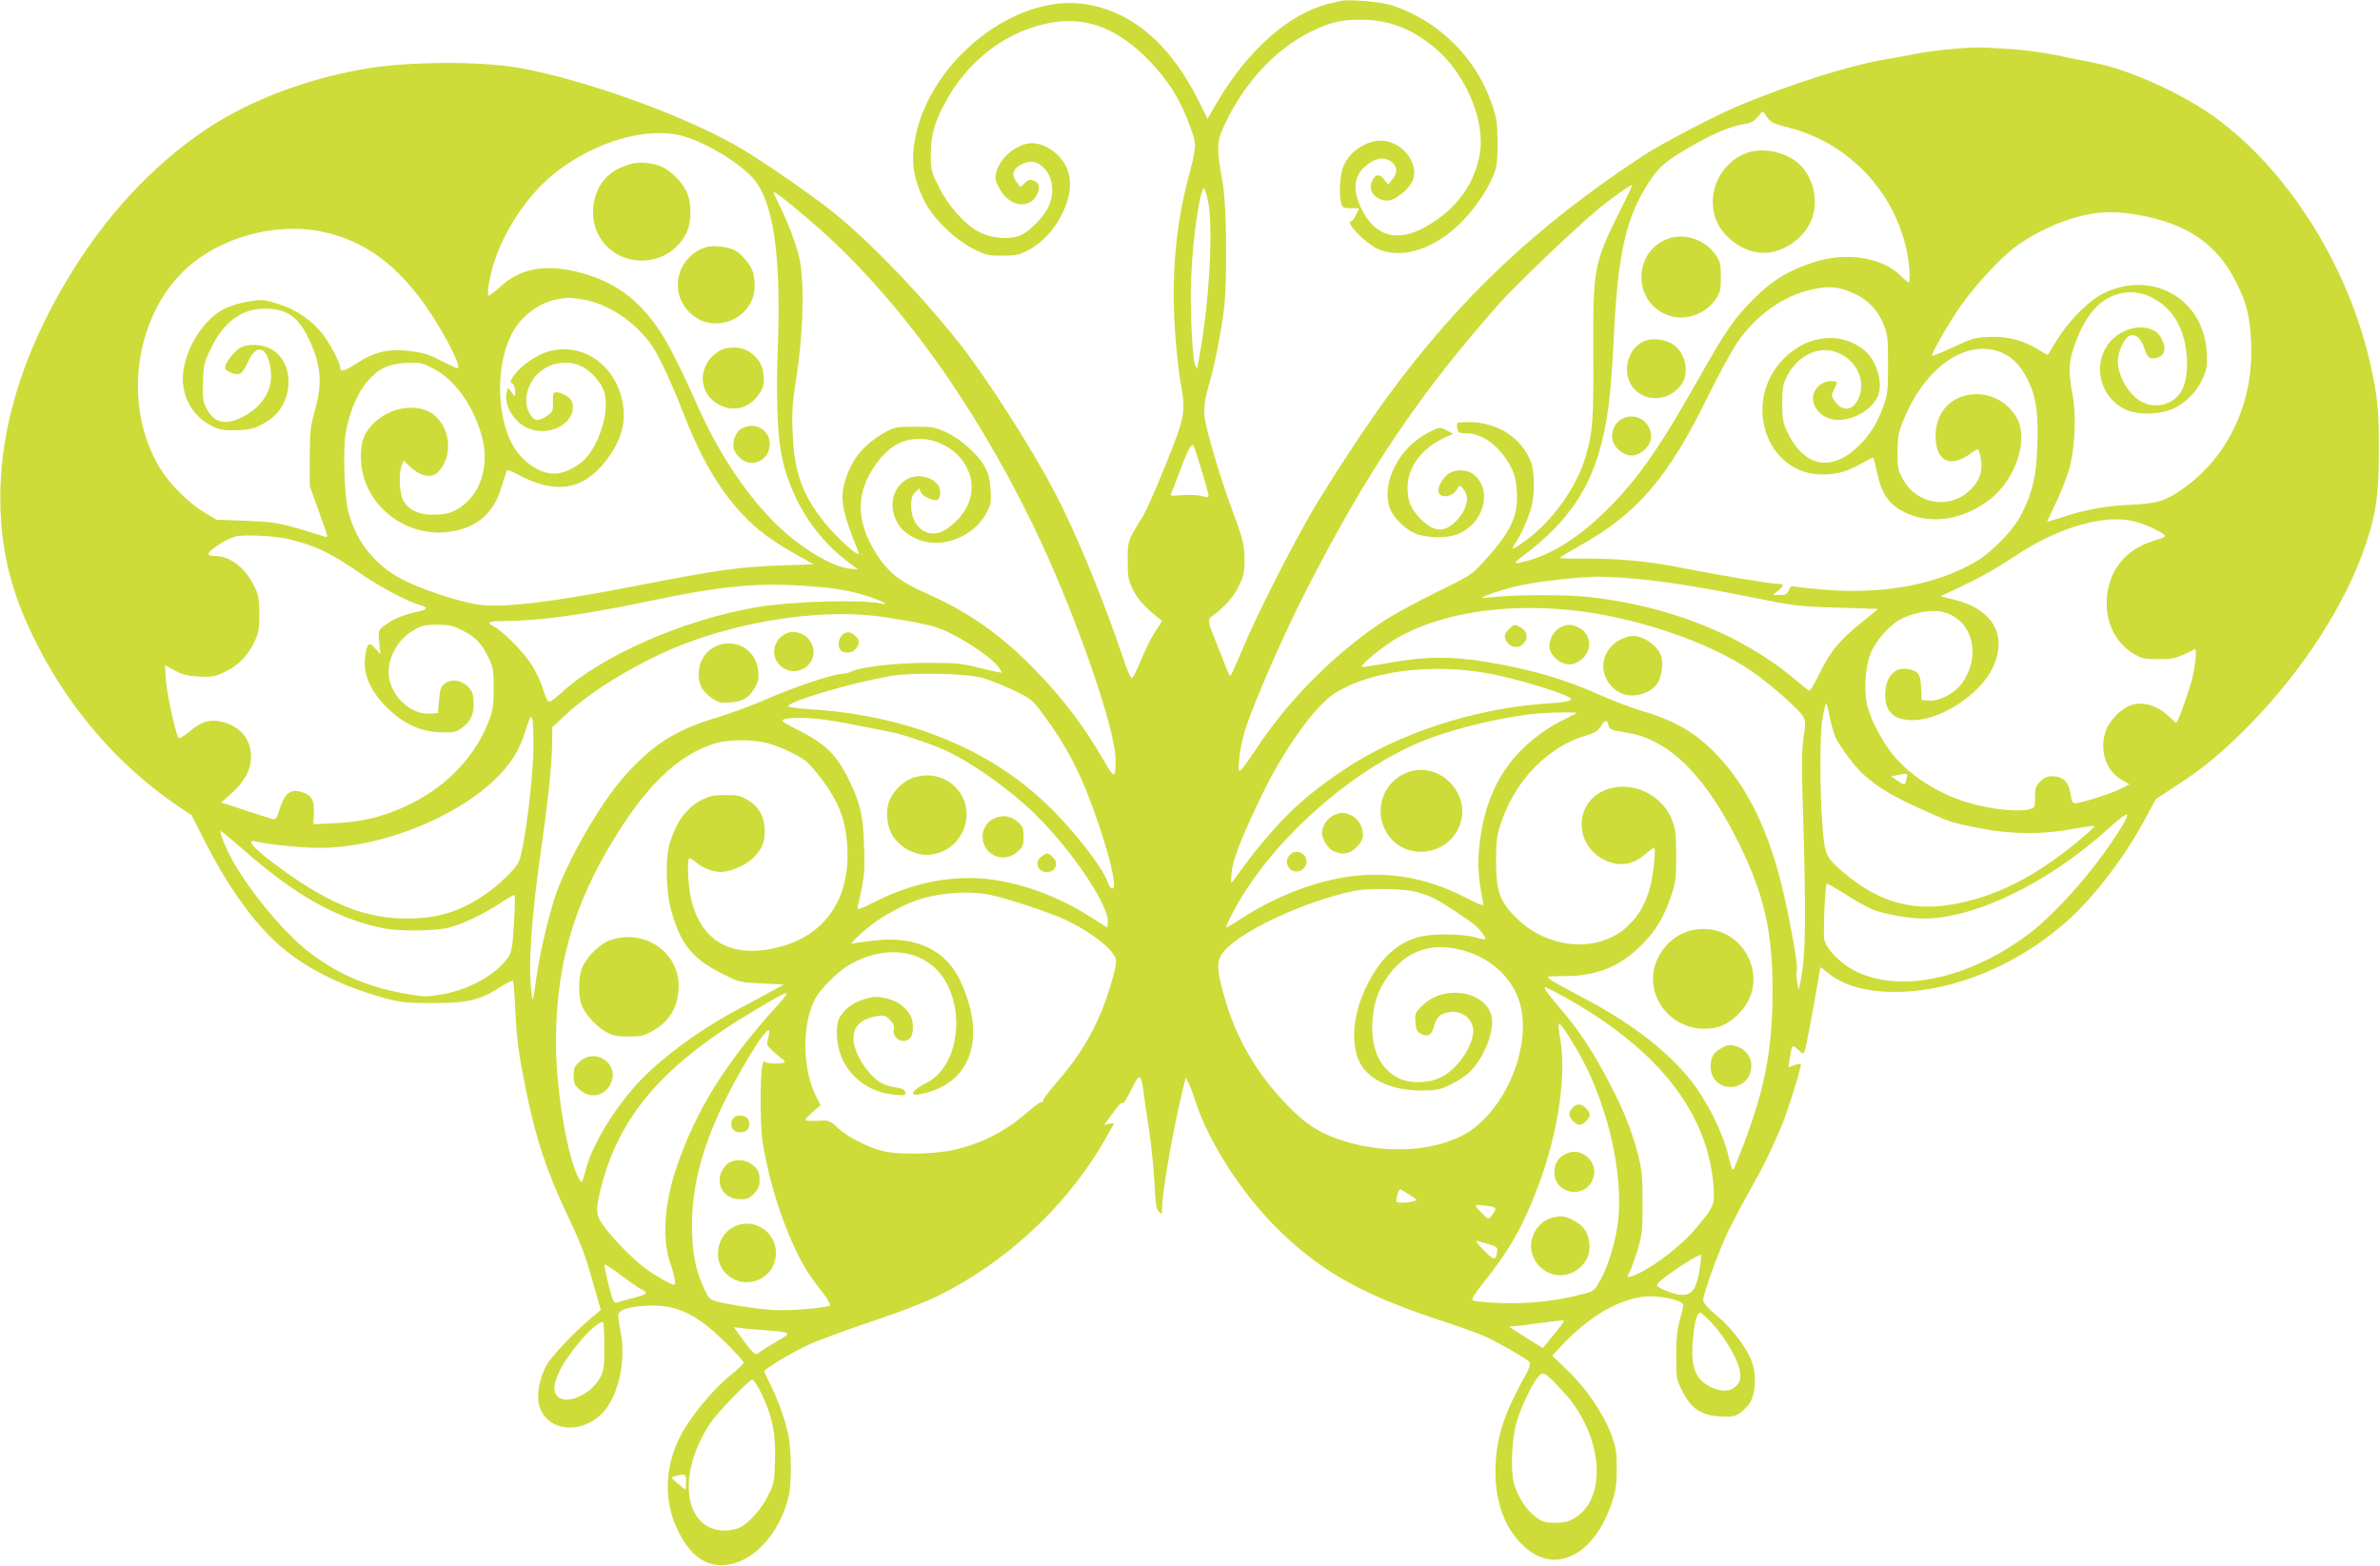 <?xml version="1.0" standalone="no"?>
<!DOCTYPE svg PUBLIC "-//W3C//DTD SVG 20010904//EN"
 "http://www.w3.org/TR/2001/REC-SVG-20010904/DTD/svg10.dtd">
<svg version="1.0" xmlns="http://www.w3.org/2000/svg"
 width="1280pt" height="842pt" viewBox="0 0 1280 842"
 preserveAspectRatio="xMidYMid meet">
<g transform="translate(0,842) scale(0.1,-0.1)"
fill="#cddc39" stroke="none">
<path d="M7205 8414 c-11 -2 -40 -10 -65 -16 -208 -52 -433 -252 -594 -528
l-52 -89 -43 87 c-156 317 -366 495 -624 531 -369 51 -816 -300 -902 -708 -28
-133 -16 -224 46 -351 45 -91 160 -205 259 -256 70 -36 81 -39 160 -39 74 0
92 4 139 29 76 39 144 113 185 199 39 84 49 142 34 211 -18 86 -113 165 -197
166 -78 0 -170 -74 -192 -153 -9 -33 -7 -45 13 -85 52 -106 170 -123 208 -32
15 36 8 58 -22 69 -18 7 -28 4 -46 -13 l-24 -21 -19 24 c-29 36 -24 68 14 91
51 31 94 26 133 -15 50 -53 57 -141 18 -217 -24 -47 -94 -118 -138 -140 -58
-30 -163 -22 -235 17 -77 42 -162 139 -212 241 -41 81 -43 90 -43 172 0 99 17
164 69 265 126 245 349 412 598 448 182 27 346 -40 508 -208 105 -108 171
-215 224 -365 31 -88 31 -94 -13 -260 -67 -252 -92 -522 -74 -809 7 -105 20
-235 30 -288 30 -170 27 -186 -77 -446 -51 -126 -106 -252 -123 -280 -84 -135
-83 -132 -83 -240 0 -89 3 -106 28 -156 24 -50 63 -93 135 -151 l22 -18 -39
-60 c-22 -33 -56 -103 -77 -156 -21 -52 -42 -93 -48 -91 -6 2 -26 48 -44 103
-110 326 -256 681 -371 899 -125 240 -375 628 -516 805 -217 272 -503 567
-696 716 -109 85 -334 241 -454 314 -286 175 -850 381 -1220 446 -197 34 -561
34 -790 -1 -327 -51 -649 -171 -890 -333 -285 -192 -540 -466 -738 -797 -259
-429 -380 -850 -364 -1255 10 -236 61 -436 171 -665 179 -375 455 -699 784
-921 l73 -49 73 -145 c114 -223 241 -405 368 -526 143 -138 352 -246 608 -315
72 -20 110 -23 245 -24 187 0 258 16 364 85 35 23 66 38 69 35 4 -3 10 -72 13
-153 8 -163 18 -238 55 -421 53 -264 111 -443 214 -661 88 -187 103 -225 151
-394 l40 -141 -53 -45 c-97 -82 -213 -205 -240 -255 -38 -72 -54 -158 -38
-214 42 -155 265 -159 367 -7 70 103 98 270 70 408 -9 43 -14 84 -11 91 9 24
55 38 144 44 161 11 273 -40 427 -193 57 -56 103 -107 103 -113 0 -5 -32 -36
-72 -68 -92 -74 -216 -223 -267 -323 -89 -171 -93 -358 -11 -520 64 -128 148
-187 250 -177 150 13 292 166 341 367 18 76 16 259 -4 345 -19 84 -56 184 -97
265 -17 33 -30 62 -30 65 0 11 145 99 233 140 51 24 202 80 337 125 153 51
290 104 366 141 356 176 671 465 874 801 38 65 70 120 70 124 0 3 -12 3 -26 0
l-26 -7 31 43 c56 76 60 80 69 74 4 -3 26 31 47 75 45 91 52 89 66 -20 4 -36
18 -129 30 -206 11 -77 24 -202 28 -278 5 -110 10 -140 24 -154 16 -16 17 -15
17 21 0 82 58 416 109 626 l18 75 15 -30 c8 -16 26 -61 38 -100 70 -215 242
-484 430 -673 225 -226 445 -354 835 -486 121 -40 240 -82 265 -92 75 -30 261
-136 268 -152 3 -9 -5 -34 -17 -56 -117 -209 -159 -331 -167 -486 -10 -181 39
-335 140 -435 84 -84 178 -105 271 -61 90 42 165 141 212 280 23 68 28 98 28
186 0 91 -4 115 -29 184 -41 111 -132 246 -233 343 l-85 82 63 67 c165 172
348 264 498 251 80 -7 147 -29 144 -48 0 -8 -9 -43 -19 -79 -14 -48 -19 -99
-19 -191 0 -124 0 -127 35 -195 47 -92 101 -127 204 -132 61 -3 76 -1 105 20
19 13 43 38 54 56 27 46 33 136 14 203 -23 77 -104 188 -192 262 -50 41 -74
69 -75 84 0 37 90 283 142 387 28 55 79 151 114 213 65 113 110 206 166 338
33 79 110 326 103 333 -2 2 -18 -1 -35 -7 l-32 -11 7 43 c13 82 13 82 46 51
32 -30 31 -31 48 51 11 49 71 383 71 392 0 3 14 -7 31 -22 90 -75 205 -109
369 -110 322 0 684 153 952 404 141 132 298 342 402 540 l50 93 110 72 c148
96 239 172 375 308 296 296 536 665 645 992 56 167 69 263 70 496 1 225 -7
301 -49 485 -122 528 -448 1040 -842 1321 -170 122 -453 249 -630 284 -54 11
-152 30 -218 44 -66 13 -167 27 -225 31 -58 3 -125 8 -150 9 -72 5 -265 -12
-374 -33 -56 -11 -132 -25 -171 -31 -190 -33 -493 -128 -780 -247 -118 -48
-422 -207 -516 -269 -576 -379 -989 -768 -1378 -1299 -111 -151 -308 -451
-407 -620 -112 -193 -294 -551 -369 -730 -32 -77 -62 -144 -66 -148 -4 -5 -15
13 -24 40 -10 26 -34 86 -52 133 -49 120 -50 128 -22 148 60 42 112 100 141
159 27 56 32 75 31 141 0 84 -9 117 -77 299 -49 133 -119 366 -135 453 -10 59
-5 102 29 220 23 80 55 244 72 370 19 147 16 561 -6 685 -34 189 -33 221 7
308 104 226 274 411 462 504 107 53 162 67 270 67 150 1 270 -44 399 -149 165
-135 275 -390 245 -570 -22 -133 -94 -252 -206 -338 -198 -152 -348 -136 -434
47 -48 101 -36 177 35 231 48 37 94 42 129 15 33 -26 35 -58 5 -95 l-22 -28
-22 28 c-25 32 -48 29 -65 -9 -16 -35 -3 -73 31 -91 42 -22 72 -19 116 14 77
55 97 113 66 183 -23 52 -70 92 -128 107 -87 23 -205 -43 -240 -136 -18 -47
-24 -148 -11 -195 7 -25 12 -28 52 -28 l45 0 -17 -35 c-9 -19 -20 -35 -25 -35
-40 0 77 -121 144 -150 124 -53 290 -4 430 128 79 74 155 182 190 270 19 49
22 75 22 177 -1 106 -4 130 -31 207 -86 249 -283 444 -533 528 -63 21 -237 36
-285 24z m2300 -625 c17 -27 32 -34 113 -55 320 -80 569 -340 637 -664 15 -69
20 -170 10 -170 -3 0 -21 16 -41 35 -103 104 -302 133 -481 71 -133 -46 -211
-94 -309 -191 -107 -106 -151 -170 -309 -450 -207 -367 -333 -545 -507 -710
-138 -132 -272 -215 -403 -251 -79 -22 -81 -17 -18 31 207 155 330 320 396
530 51 164 70 304 87 655 22 443 66 634 190 823 53 83 94 116 253 206 107 60
197 96 269 106 25 4 45 15 60 35 13 16 25 29 28 29 3 1 14 -13 25 -30z m-5815
-106 c138 -45 314 -158 375 -240 99 -134 136 -421 118 -898 -9 -231 -3 -446
17 -555 40 -229 173 -450 353 -586 l62 -47 -48 5 c-90 10 -254 107 -376 223
-165 156 -318 383 -433 638 -146 328 -210 439 -311 544 -100 104 -219 166
-379 199 -153 31 -278 3 -374 -85 -31 -28 -60 -51 -65 -51 -10 0 -4 56 13 125
44 184 178 398 325 520 223 185 526 273 723 208z m5024 -394 c-142 -285 -147
-310 -145 -766 2 -364 -3 -426 -41 -558 -47 -163 -177 -346 -322 -452 -68 -50
-86 -55 -56 -14 29 42 70 133 86 194 18 68 18 184 0 235 -47 134 -181 222
-336 222 -31 0 -59 -2 -62 -5 -3 -3 -3 -17 0 -30 4 -22 10 -25 46 -25 90 0
186 -72 242 -182 21 -41 28 -72 32 -133 7 -131 -30 -210 -172 -369 -70 -77
-72 -79 -266 -174 -107 -52 -240 -125 -295 -163 -262 -177 -507 -427 -678
-690 -31 -47 -64 -92 -72 -99 -15 -13 -16 -7 -10 61 3 41 18 110 32 154 44
140 202 503 323 740 326 640 613 1067 1043 1552 91 102 373 372 522 500 65 55
188 143 193 138 2 -1 -27 -63 -64 -136z m-2218 54 c31 -133 8 -556 -46 -842
-5 -30 -10 -56 -10 -60 0 -3 -5 2 -11 12 -16 27 -29 293 -23 467 8 217 50 507
72 486 2 -3 11 -31 18 -63z m-2134 -114 c448 -384 867 -959 1198 -1642 216
-446 440 -1085 440 -1255 0 -101 -7 -101 -62 -5 -106 184 -216 330 -368 487
-184 190 -362 316 -591 416 -140 62 -204 113 -267 213 -110 176 -111 327 -2
479 68 96 141 138 237 138 93 -1 190 -54 239 -131 76 -121 42 -255 -90 -351
-94 -68 -196 -3 -196 126 0 34 6 52 22 68 l22 22 9 -22 c9 -20 53 -42 83 -42
19 0 27 40 15 71 -5 14 -25 33 -44 42 -129 62 -250 -71 -192 -211 22 -51 52
-81 110 -108 126 -60 300 0 375 128 28 49 31 59 28 128 -3 55 -10 88 -28 123
-34 67 -126 151 -207 190 -63 30 -76 32 -173 32 -97 0 -109 -2 -158 -29 -110
-62 -175 -136 -212 -247 -36 -106 -25 -171 67 -398 19 -45 -111 69 -187 164
-115 145 -159 268 -167 475 -5 116 -2 161 23 320 36 237 41 520 10 635 -21 82
-64 191 -106 275 -17 33 -30 62 -30 66 0 10 79 -51 202 -157z m7133 36 c270
-47 431 -158 535 -370 54 -109 71 -179 77 -320 14 -318 -121 -608 -362 -780
-96 -69 -147 -85 -293 -90 -130 -6 -248 -28 -374 -71 -38 -12 -68 -21 -68 -20
0 2 22 51 50 108 27 58 59 140 71 184 29 112 36 286 15 395 -23 124 -21 176
14 270 63 174 152 263 275 276 114 12 235 -66 288 -185 49 -110 53 -270 9
-345 -41 -71 -131 -97 -208 -61 -71 34 -134 139 -134 221 0 53 38 132 67 139
30 8 58 -16 74 -65 17 -53 28 -64 63 -57 48 10 60 50 31 106 -49 94 -217 72
-292 -38 -79 -117 -33 -281 95 -343 59 -29 163 -31 239 -5 73 25 143 90 178
167 24 55 27 70 23 143 -15 289 -292 447 -556 318 -75 -36 -186 -147 -247
-247 -27 -44 -50 -81 -51 -83 -1 -2 -24 10 -50 27 -86 52 -167 73 -264 69 -78
-3 -95 -8 -195 -55 -60 -28 -112 -49 -114 -47 -8 7 95 186 157 273 79 111 202
244 284 308 114 87 278 160 415 183 77 13 154 11 248 -5z m-9773 -89 c234 -45
420 -181 587 -430 98 -148 176 -306 151 -306 -6 0 -45 18 -88 40 -62 33 -94
43 -167 52 -115 14 -189 -3 -288 -67 -67 -43 -87 -48 -87 -22 0 24 -52 123
-91 175 -58 77 -145 137 -242 167 -75 24 -86 25 -156 14 -42 -6 -100 -23 -129
-37 -134 -65 -245 -266 -227 -412 12 -97 65 -174 149 -218 44 -23 63 -27 131
-26 86 1 124 13 190 61 129 94 129 310 0 377 -53 28 -134 28 -172 0 -32 -24
-73 -80 -73 -101 0 -20 60 -44 83 -32 10 6 28 34 41 63 48 108 111 79 123 -56
10 -102 -54 -196 -168 -248 -84 -38 -143 -19 -179 55 -20 40 -22 58 -18 144 3
92 6 105 46 184 68 138 164 207 286 207 119 0 181 -44 239 -167 64 -137 72
-235 30 -383 -24 -84 -27 -112 -27 -250 l0 -155 47 -130 c26 -71 47 -133 47
-138 0 -5 -8 -6 -17 -2 -10 4 -72 22 -138 42 -107 31 -137 36 -280 42 l-161 6
-59 35 c-86 51 -189 152 -241 237 -206 329 -145 815 134 1075 181 169 475 252
724 204z m8255 -337 c74 -35 124 -90 155 -168 20 -49 22 -74 22 -211 0 -142
-2 -161 -26 -228 -33 -91 -75 -157 -139 -217 -145 -136 -290 -104 -378 85 -22
47 -26 69 -26 150 0 80 4 103 24 143 52 106 156 163 251 138 118 -32 182 -155
134 -257 -30 -64 -85 -69 -125 -13 -21 30 -21 32 -5 65 21 45 22 44 -20 44
-49 0 -94 -45 -94 -93 0 -45 38 -91 87 -108 87 -28 214 27 259 113 35 67 1
195 -67 252 -124 105 -306 87 -434 -41 -230 -230 -98 -626 208 -625 79 0 132
16 215 63 30 17 56 29 57 27 2 -2 10 -35 19 -75 25 -123 69 -183 164 -225 136
-61 311 -30 448 79 138 111 206 324 139 438 -45 78 -127 125 -215 125 -129 0
-220 -92 -220 -222 0 -139 75 -178 187 -98 37 27 42 28 47 13 26 -93 12 -151
-50 -210 -108 -104 -283 -77 -358 57 -29 51 -31 62 -31 150 1 84 5 104 33 173
106 258 298 410 476 376 89 -17 152 -73 201 -181 37 -82 48 -172 42 -337 -6
-166 -25 -247 -84 -364 -43 -87 -158 -206 -249 -259 -213 -124 -499 -176 -819
-149 -77 7 -148 14 -157 17 -13 4 -21 -2 -28 -20 -8 -22 -16 -26 -47 -26 l-38
1 28 22 c34 29 34 37 -1 37 -41 0 -311 45 -517 86 -181 37 -355 52 -568 50
-48 -1 -87 1 -87 4 0 3 54 36 120 73 296 167 462 361 670 784 56 115 127 245
156 290 93 141 231 247 374 287 114 32 177 28 267 -15z m-6847 -29 c105 -16
221 -79 306 -166 59 -59 81 -92 127 -186 31 -62 79 -173 107 -247 93 -243 193
-417 317 -551 79 -85 155 -143 286 -217 l102 -58 -175 -6 c-226 -8 -338 -24
-775 -109 -460 -90 -724 -121 -857 -101 -104 16 -301 81 -401 133 -149 77
-248 199 -293 363 -22 80 -31 336 -14 430 19 110 65 217 117 275 62 70 110 92
206 98 71 4 82 2 142 -27 117 -58 220 -199 266 -366 44 -161 -6 -316 -125
-390 -40 -24 -62 -30 -120 -33 -87 -4 -149 23 -178 78 -20 39 -25 141 -8 186
l11 27 32 -31 c57 -55 119 -67 155 -29 75 80 68 222 -15 298 -83 77 -249 55
-342 -46 -49 -53 -65 -107 -59 -200 15 -232 240 -409 476 -375 144 20 235 97
277 234 14 45 27 86 30 93 2 8 22 2 58 -18 201 -109 349 -87 472 68 83 106
112 200 95 309 -34 208 -214 336 -400 284 -58 -16 -142 -72 -178 -119 -29 -38
-31 -46 -18 -53 9 -5 16 -22 16 -40 l0 -30 -19 23 -19 24 -7 -26 c-16 -65 37
-157 110 -190 126 -58 281 37 239 146 -8 19 -55 45 -82 45 -17 0 -20 -7 -18
-52 1 -48 -1 -53 -33 -75 -46 -31 -68 -29 -91 10 -23 36 -26 88 -8 138 39 114
173 171 283 120 53 -24 111 -90 126 -143 25 -95 -19 -255 -95 -346 -38 -44
-103 -81 -157 -88 -87 -12 -195 60 -248 164 -82 160 -82 424 0 584 48 94 143
168 240 187 61 12 66 12 139 1z m3332 -917 c21 -70 38 -133 38 -139 0 -9 -9
-10 -37 -2 -21 6 -68 8 -106 5 -61 -5 -66 -4 -58 11 5 9 25 62 46 117 38 104
62 151 73 141 3 -4 23 -64 44 -133z m4998 -273 c54 -10 139 -46 174 -72 18
-14 14 -17 -52 -37 -159 -48 -252 -172 -252 -337 0 -116 55 -217 148 -272 41
-24 57 -27 132 -27 83 0 96 4 193 53 13 7 7 -72 -13 -156 -15 -64 -70 -219
-85 -240 -1 -1 -20 16 -43 37 -57 54 -130 78 -192 61 -61 -16 -131 -89 -149
-153 -29 -103 9 -206 93 -253 l39 -22 -51 -26 c-52 -26 -210 -76 -242 -76 -13
0 -19 11 -24 48 -8 64 -41 97 -97 97 -29 0 -46 -7 -66 -28 -24 -23 -28 -36
-28 -84 0 -56 0 -57 -35 -66 -51 -14 -181 -2 -292 27 -174 44 -340 146 -441
271 -60 75 -122 196 -137 272 -16 77 -8 195 19 265 25 66 95 148 155 183 65
38 168 58 229 45 164 -35 219 -235 106 -388 -38 -52 -121 -95 -175 -90 l-39 3
-3 65 c-4 74 -11 86 -59 99 -79 22 -134 -35 -134 -137 0 -92 48 -136 151 -135
150 2 356 136 425 278 86 175 5 319 -209 371 l-70 17 44 21 c154 71 239 117
350 191 229 153 466 226 630 195z m-9904 -100 c150 -38 215 -70 387 -187 102
-71 260 -154 320 -168 15 -4 27 -11 27 -16 0 -5 -12 -11 -27 -15 -85 -18 -136
-37 -179 -67 -47 -32 -49 -34 -46 -77 1 -25 4 -56 7 -70 5 -23 3 -22 -25 10
-35 41 -45 34 -56 -39 -14 -95 28 -192 126 -285 84 -80 171 -120 275 -124 71
-3 84 -1 115 20 51 34 72 81 67 147 -3 46 -9 59 -36 83 -37 33 -87 37 -121 10
-19 -15 -24 -32 -29 -88 l-6 -69 -39 -3 c-112 -9 -226 105 -226 224 0 86 56
180 132 223 46 27 63 31 129 31 65 0 85 -4 137 -31 70 -35 104 -71 141 -149
23 -49 26 -67 26 -165 -1 -98 -4 -118 -31 -185 -78 -195 -242 -358 -455 -452
-122 -54 -225 -78 -364 -85 l-120 -6 3 57 c5 71 -13 101 -68 117 -58 17 -88
-7 -115 -89 -17 -54 -22 -61 -40 -57 -11 3 -77 24 -147 47 l-128 42 55 49 c70
62 105 128 105 197 0 96 -60 167 -161 189 -62 14 -106 0 -171 -54 -35 -29 -55
-40 -59 -32 -17 31 -62 240 -67 310 l-5 79 54 -29 c43 -22 70 -29 132 -32 71
-3 84 0 142 28 71 35 121 88 157 167 19 40 23 66 23 144 -1 87 -4 100 -32 156
-49 95 -129 154 -208 154 -19 0 -35 4 -35 8 0 20 80 74 140 95 40 14 220 6
296 -13z m7254 -214 c178 -18 338 -44 630 -102 211 -43 238 -46 443 -52 l218
-7 -96 -78 c-117 -96 -165 -155 -222 -275 -30 -61 -48 -90 -56 -85 -7 4 -41
31 -76 61 -280 237 -679 396 -1113 442 -117 12 -384 12 -488 0 -41 -4 -76 -7
-78 -5 -7 7 145 56 220 70 100 20 306 42 403 44 39 0 135 -6 215 -13z m-4440
-40 c132 -10 202 -23 295 -52 79 -26 126 -51 75 -40 -113 23 -478 12 -667 -19
-394 -67 -834 -259 -1054 -461 -43 -39 -64 -53 -72 -45 -5 5 -20 42 -32 80
-13 40 -42 97 -68 134 -48 68 -155 172 -194 190 -41 19 -25 27 55 27 183 0
422 32 747 100 439 92 620 109 915 86z m4065 -126 c346 -33 757 -171 987 -331
106 -74 257 -207 275 -243 14 -26 14 -41 3 -111 -9 -58 -11 -144 -6 -296 21
-697 18 -886 -13 -1029 l-8 -35 -8 47 c-4 26 -5 55 -1 63 6 17 -29 221 -68
395 -76 338 -192 580 -361 759 -115 121 -225 185 -415 241 -53 16 -145 51
-205 78 -197 89 -380 142 -620 182 -184 31 -339 30 -523 -5 -79 -14 -146 -24
-148 -22 -10 10 118 115 189 155 230 132 559 186 922 152z m-3753 -30 c98 -10
284 -42 348 -62 92 -27 272 -139 329 -203 18 -20 30 -39 28 -42 -3 -2 -54 8
-114 24 -99 25 -123 28 -283 28 -172 0 -365 -22 -414 -48 -11 -5 -36 -11 -55
-12 -55 -5 -251 -71 -398 -135 -73 -32 -194 -77 -270 -100 -221 -66 -342 -144
-495 -315 -131 -147 -310 -460 -373 -649 -40 -123 -83 -309 -102 -446 -17
-119 -18 -123 -24 -75 -20 144 -2 411 55 805 36 249 56 452 56 565 l0 63 77
72 c141 131 398 285 623 373 321 125 713 186 1012 157z m3313 -310 c161 -28
455 -119 455 -140 0 -11 -37 -18 -145 -25 -373 -25 -787 -161 -1070 -350 -248
-165 -383 -299 -598 -595 -18 -25 -18 -25 -13 37 5 70 61 211 178 448 115 231
276 453 376 516 189 120 509 162 817 109z m-2715 -25 c36 -9 111 -39 168 -66
97 -47 105 -53 156 -122 147 -200 221 -348 313 -625 66 -200 91 -330 63 -320
-8 2 -18 17 -23 34 -27 79 -179 275 -323 414 -317 306 -761 485 -1285 516 -60
4 -109 11 -109 16 0 26 345 128 555 163 112 19 398 13 485 -10z m4594 -325
c33 -63 105 -157 151 -198 79 -69 146 -110 295 -178 173 -78 171 -78 330 -109
162 -32 328 -34 490 -5 62 12 117 19 123 17 5 -1 -33 -38 -85 -80 -239 -198
-457 -306 -689 -343 -215 -34 -390 18 -572 172 -99 84 -104 95 -116 259 -14
179 -14 484 -1 561 20 114 21 115 39 24 10 -47 25 -101 35 -120z m-1394 136
c0 -2 -30 -18 -66 -35 -91 -43 -178 -107 -251 -185 -103 -110 -170 -254 -198
-429 -21 -131 -19 -224 11 -368 5 -26 3 -25 -109 31 -317 159 -640 154 -1004
-16 -51 -23 -131 -68 -179 -99 -47 -31 -87 -55 -89 -53 -2 2 12 35 32 73 193
377 636 776 1038 935 165 65 431 128 610 143 62 6 205 7 205 3z m-5611 -169
c1 -167 -46 -547 -78 -630 -14 -36 -107 -127 -181 -177 -139 -94 -254 -130
-421 -130 -216 0 -402 71 -653 250 -158 112 -224 179 -163 165 80 -18 248 -35
346 -35 318 0 714 153 937 362 88 83 139 163 171 271 34 111 41 97 42 -76z
m1568 132 c43 -5 134 -22 203 -36 69 -14 143 -29 165 -33 47 -9 176 -52 259
-87 143 -60 363 -214 506 -355 196 -192 397 -492 388 -578 l-3 -29 -80 51
c-171 110 -350 179 -531 206 -203 30 -422 -10 -628 -113 -98 -49 -108 -52
-103 -32 37 163 39 184 34 326 -5 164 -18 222 -76 345 -69 146 -129 206 -293
287 -68 35 -79 43 -63 50 29 11 132 11 222 -2z m4215 -34 c3 -17 16 -22 78
-32 99 -16 151 -37 231 -89 138 -91 274 -269 396 -520 132 -270 177 -470 176
-789 0 -319 -46 -544 -173 -865 -12 -30 -26 -66 -32 -80 -9 -22 -13 -14 -34
70 -32 128 -116 293 -201 400 -132 164 -327 313 -589 449 -78 41 -152 82 -165
92 -24 18 -23 19 71 19 178 0 303 51 420 169 80 81 119 147 162 276 20 60 23
90 23 205 -1 116 -4 143 -23 191 -59 149 -241 221 -378 151 -149 -76 -142
-288 13 -366 80 -40 155 -29 225 33 20 17 39 31 43 31 14 0 -5 -165 -26 -231
-27 -83 -58 -134 -111 -186 -155 -151 -430 -132 -604 41 -89 89 -108 144 -108
306 0 108 4 136 27 205 76 229 253 410 459 470 46 13 61 23 79 51 22 36 34 35
41 -1z m-4529 -91 c64 -16 158 -59 207 -94 15 -11 52 -52 83 -92 99 -131 136
-227 144 -375 16 -278 -121 -476 -372 -538 -253 -63 -420 33 -471 273 -14 69
-19 194 -8 205 4 4 22 -7 40 -23 33 -28 88 -50 130 -50 46 0 127 33 165 67 55
50 72 87 72 155 -1 75 -32 131 -93 166 -38 23 -56 27 -120 26 -61 0 -85 -5
-126 -26 -81 -42 -136 -116 -172 -232 -24 -79 -21 -261 7 -360 50 -181 113
-260 264 -337 102 -52 102 -52 222 -58 l120 -6 -65 -36 c-36 -20 -110 -60
-165 -89 -207 -108 -412 -257 -541 -391 -131 -137 -253 -334 -290 -468 -25
-91 -24 -89 -40 -61 -62 111 -124 474 -124 735 0 381 83 696 270 1022 200 348
385 529 600 589 64 17 192 17 263 -2z m6131 -191 c-9 -39 -9 -39 -49 -12 l-35
24 33 6 c57 11 58 11 51 -18z m1165 -245 c-122 -208 -351 -474 -512 -594 -325
-243 -700 -319 -938 -192 -70 37 -144 112 -157 161 -8 30 3 294 13 305 2 2 48
-25 102 -59 54 -35 120 -71 148 -82 65 -25 194 -47 271 -47 277 0 671 192 995
485 45 41 88 75 96 75 8 0 1 -19 -18 -52z m-10109 -139 c276 -243 500 -369
745 -420 93 -20 298 -17 370 5 81 24 186 76 269 131 37 25 71 44 74 41 3 -3 1
-73 -4 -155 -8 -130 -12 -152 -33 -182 -62 -90 -207 -171 -349 -196 -91 -16
-96 -16 -220 6 -199 37 -365 112 -517 234 -126 102 -304 317 -392 475 -40 72
-77 162 -65 162 4 0 59 -46 122 -101z m6303 -225 c33 -8 79 -25 101 -36 44
-22 188 -117 221 -146 22 -18 55 -62 55 -73 0 -3 -24 1 -52 9 -76 22 -248 22
-318 0 -79 -25 -146 -73 -198 -142 -125 -169 -172 -376 -116 -515 40 -101 170
-166 334 -166 86 0 101 3 162 32 36 17 83 48 105 70 77 78 134 226 114 301
-36 133 -253 167 -368 57 -42 -40 -44 -45 -41 -91 3 -41 7 -51 30 -64 36 -20
60 -5 71 43 11 44 34 66 79 73 81 14 146 -51 129 -127 -21 -91 -97 -189 -176
-225 -66 -31 -161 -33 -222 -3 -93 45 -143 141 -143 273 1 131 38 229 121 321
88 95 201 130 336 101 169 -35 299 -150 339 -298 64 -242 -93 -595 -315 -707
-179 -91 -445 -97 -671 -15 -103 37 -172 83 -261 174 -169 173 -280 362 -344
588 -41 146 -43 187 -12 233 72 108 431 279 707 337 75 16 265 14 333 -4z
m-2283 -18 c91 -19 310 -92 396 -131 133 -61 252 -152 274 -209 6 -18 0 -55
-26 -142 -61 -205 -149 -364 -294 -529 -38 -44 -70 -86 -70 -94 0 -8 -3 -11
-7 -8 -3 4 -34 -17 -67 -46 -125 -109 -237 -169 -391 -208 -107 -27 -305 -32
-395 -10 -83 20 -190 75 -242 123 -46 43 -47 43 -112 40 -36 -2 -66 1 -66 5 0
4 19 23 41 43 l42 36 -22 43 c-76 149 -80 385 -9 525 31 60 125 153 193 191
212 118 436 68 524 -119 91 -190 35 -443 -113 -518 -80 -40 -102 -75 -39 -63
275 51 363 300 217 611 -77 165 -239 241 -458 216 -56 -6 -110 -14 -121 -17
-28 -9 68 79 135 125 64 43 158 92 215 110 122 40 279 51 395 26z m3109 -562
c490 -280 748 -615 777 -1009 6 -93 2 -105 -89 -214 -89 -109 -262 -237 -355
-266 -23 -7 -23 -6 -8 23 9 17 28 70 43 119 24 80 27 103 27 253 0 147 -3 176
-26 266 -35 131 -75 231 -152 379 -76 146 -155 270 -227 356 -108 127 -131
159 -119 159 8 0 65 -30 129 -66z m-4271 -46 c-269 -299 -427 -554 -529 -855
-66 -193 -79 -387 -35 -515 25 -70 33 -118 21 -118 -14 0 -96 46 -150 85 -67
48 -185 168 -233 238 -38 54 -39 79 -11 194 95 384 331 662 806 946 226 135
232 136 131 25z m4301 -203 c171 -279 271 -697 230 -968 -15 -101 -53 -222
-92 -292 -34 -59 -34 -60 -103 -77 -137 -36 -281 -51 -432 -46 -79 3 -147 9
-153 15 -6 6 17 42 63 99 139 174 215 309 297 532 102 278 146 582 112 777
-20 111 -12 107 78 -40z m-4338 40 c-9 -35 -8 -38 31 -73 22 -20 44 -38 49
-40 5 -2 9 -8 9 -13 0 -14 -110 -11 -111 4 -1 6 -5 -6 -10 -28 -11 -57 -11
-313 1 -398 24 -160 77 -351 144 -510 53 -128 99 -207 174 -300 30 -39 50 -73
46 -77 -15 -15 -226 -32 -314 -25 -95 7 -246 31 -302 47 -31 9 -40 19 -61 67
-43 97 -58 162 -64 281 -14 282 69 559 271 908 110 190 163 251 137 157z
m3454 -844 c40 -25 40 -25 15 -32 -36 -10 -90 -10 -90 0 0 32 14 70 24 64 6
-4 29 -18 51 -32z m418 -57 c49 -7 50 -10 15 -57 -12 -16 -16 -15 -53 23 -42
43 -40 44 38 34z m8 -207 c38 -11 44 -16 41 -38 -8 -51 -16 -50 -72 7 -37 38
-48 54 -34 50 12 -4 41 -12 65 -19z m1129 -139 c-19 -122 -54 -151 -147 -122
-29 9 -61 23 -70 30 -17 12 -16 15 12 39 54 47 210 146 213 135 2 -5 -1 -42
-8 -82z m-5688 -104 c38 -19 31 -25 -59 -48 -34 -9 -69 -19 -77 -22 -10 -4
-18 6 -26 33 -15 48 -39 154 -40 171 0 6 38 -17 85 -53 46 -35 99 -72 117 -81z
m5753 -178 c75 -81 147 -206 153 -265 4 -43 1 -53 -21 -75 -31 -31 -74 -34
-133 -7 -82 37 -110 101 -101 235 7 102 22 166 40 166 6 0 34 -24 62 -54z
m-795 8 c0 -4 -25 -38 -56 -75 l-56 -69 -37 22 c-20 12 -61 38 -91 58 l-55 35
36 3 c20 2 81 9 135 17 124 16 124 16 124 9z m-5160 -132 c0 -115 -2 -134 -23
-172 -43 -81 -160 -140 -216 -109 -38 21 -39 67 -3 142 51 106 192 267 235
267 4 0 7 -58 7 -128z m870 83 c143 -11 142 -11 53 -62 -43 -25 -85 -52 -94
-60 -14 -12 -20 -8 -51 29 -19 24 -45 58 -58 77 l-23 33 49 -6 c27 -3 83 -8
124 -11z m4282 -324 c219 -232 250 -581 62 -688 -28 -17 -55 -23 -100 -23 -52
0 -67 4 -103 30 -51 37 -96 106 -118 179 -19 67 -13 236 11 324 20 73 78 200
112 244 32 42 38 39 136 -66z m-4307 -15 c58 -121 78 -217 73 -360 -3 -114 -5
-126 -36 -188 -36 -73 -100 -146 -152 -173 -18 -9 -54 -17 -81 -17 -223 2
-263 306 -76 582 39 57 207 230 223 230 7 0 29 -33 49 -74z m-405 -476 c0 -22
-2 -40 -5 -40 -2 0 -21 15 -41 32 -37 32 -37 33 -13 39 53 15 59 12 59 -31z"/>
<path d="M9393 7597 c-139 -52 -214 -207 -168 -348 35 -104 151 -189 260 -189
103 0 213 74 255 172 45 105 13 241 -72 313 -72 60 -191 83 -275 52z"/>
<path d="M8972 7137 c-199 -73 -190 -360 14 -417 88 -25 190 14 242 92 24 36
27 51 27 119 0 70 -3 82 -30 121 -55 79 -165 116 -253 85z"/>
<path d="M8856 6590 c-63 -20 -106 -83 -106 -157 0 -156 196 -212 292 -82 47
63 23 175 -46 218 -39 24 -100 33 -140 21z"/>
<path d="M8721 6166 c-31 -17 -50 -53 -51 -94 0 -49 54 -102 105 -102 49 0
105 53 105 99 0 86 -85 138 -159 97z"/>
<path d="M3385 7536 c-59 -19 -97 -41 -127 -73 -71 -75 -90 -205 -42 -301 99
-198 390 -189 480 15 25 58 23 158 -5 215 -25 52 -87 113 -135 133 -50 21
-126 26 -171 11z"/>
<path d="M3798 7091 c-172 -55 -207 -272 -61 -375 125 -88 308 -3 321 148 2
30 -1 70 -8 91 -14 43 -62 100 -100 120 -35 18 -118 27 -152 16z"/>
<path d="M3859 6527 c-102 -69 -107 -209 -8 -274 82 -54 178 -34 232 49 24 37
28 51 24 96 -4 59 -26 95 -77 130 -46 31 -124 31 -171 -1z"/>
<path d="M3988 6115 c-31 -17 -52 -71 -42 -109 3 -14 20 -38 37 -52 64 -54
157 -8 157 77 0 79 -80 123 -152 84z"/>
<path d="M7681 6093 c-152 -78 -247 -257 -211 -393 16 -59 88 -131 155 -154
57 -19 155 -20 206 -2 148 53 202 240 93 325 -36 29 -102 28 -139 -1 -36 -28
-60 -85 -44 -104 24 -29 84 -8 102 37 9 22 47 -28 47 -63 0 -54 -48 -126 -104
-155 -44 -23 -90 -9 -143 43 -55 56 -73 97 -73 172 0 107 73 208 193 265 l52
24 -32 17 c-41 21 -40 21 -102 -11z"/>
<path d="M8114 5035 c-18 -19 -23 -31 -19 -48 14 -46 68 -62 98 -29 29 32 21
69 -20 91 -29 15 -30 15 -59 -14z"/>
<path d="M8384 5041 c-36 -22 -59 -78 -49 -113 18 -56 84 -95 132 -77 95 36
108 150 23 194 -39 20 -68 19 -106 -4z"/>
<path d="M8709 4977 c-60 -32 -94 -97 -85 -162 8 -49 42 -97 87 -120 63 -33
160 -10 201 47 22 32 34 101 24 142 -14 58 -92 116 -156 116 -15 0 -47 -10
-71 -23z"/>
<path d="M4212 5004 c-60 -41 -65 -123 -11 -168 81 -68 202 10 169 110 -22 66
-104 96 -158 58z"/>
<path d="M4527 5002 c-20 -22 -22 -63 -5 -80 20 -20 65 -14 82 10 21 30 20 44
-4 68 -25 25 -52 26 -73 2z"/>
<path d="M3836 4937 c-71 -40 -100 -142 -62 -216 9 -17 34 -43 56 -57 34 -23
48 -26 98 -22 67 5 101 25 133 81 17 31 20 50 17 89 -12 121 -137 185 -242
125z"/>
<path d="M7575 4268 c-139 -49 -194 -213 -111 -336 102 -151 341 -111 392 66
48 165 -120 326 -281 270z"/>
<path d="M7173 4035 c-34 -14 -63 -59 -63 -97 0 -33 36 -87 66 -98 49 -19 84
-12 120 24 24 24 34 43 34 65 0 47 -27 91 -65 107 -42 17 -51 17 -92 -1z"/>
<path d="M6937 3822 c-23 -25 -21 -55 3 -77 25 -23 67 -13 82 20 24 53 -46
100 -85 57z"/>
<path d="M4895 4231 c-49 -22 -99 -77 -115 -126 -19 -59 -8 -139 26 -188 42
-60 122 -100 191 -94 176 13 265 223 150 354 -41 47 -99 73 -162 73 -27 0 -68
-9 -90 -19z"/>
<path d="M5334 4011 c-42 -26 -60 -78 -44 -126 26 -78 120 -102 182 -46 29 26
33 35 33 81 0 46 -4 55 -33 81 -39 35 -91 39 -138 10z"/>
<path d="M5602 3814 c-41 -29 -23 -84 28 -84 32 0 50 17 50 46 0 20 -32 54
-50 54 -3 0 -16 -7 -28 -16z"/>
<path d="M9115 3420 c-125 -19 -225 -138 -225 -265 0 -146 125 -268 275 -268
72 0 119 18 175 70 200 180 42 505 -225 463z"/>
<path d="M9253 2780 c-40 -24 -53 -48 -53 -98 0 -76 68 -125 141 -103 96 29
106 168 14 207 -45 19 -64 18 -102 -6z"/>
<path d="M3281 3363 c-52 -18 -118 -81 -146 -138 -27 -54 -27 -175 -1 -225 25
-49 83 -108 131 -133 31 -16 58 -22 115 -22 65 0 82 4 129 30 94 52 141 134
141 244 -1 184 -189 308 -369 244z"/>
<path d="M3118 2711 c-28 -25 -33 -36 -33 -76 0 -40 5 -51 33 -76 58 -52 138
-34 169 38 43 104 -85 189 -169 114z"/>
<path d="M4630 3040 c-64 -22 -116 -74 -126 -127 -4 -19 -4 -59 -1 -88 16
-156 141 -277 303 -292 61 -6 66 -5 62 13 -2 14 -15 20 -49 25 -25 4 -59 14
-75 22 -75 40 -154 163 -154 242 0 67 40 105 127 120 37 6 45 4 69 -20 19 -19
25 -33 21 -52 -9 -49 52 -82 87 -47 19 18 21 85 5 117 -23 44 -64 78 -113 92
-64 19 -89 18 -156 -5z"/>
<path d="M8457 2462 c-10 -10 -17 -26 -17 -35 0 -21 35 -57 55 -57 19 0 55 36
55 55 0 21 -36 55 -58 55 -11 0 -26 -8 -35 -18z"/>
<path d="M8424 2216 c-43 -19 -64 -53 -64 -102 0 -116 161 -146 206 -38 37 88
-54 178 -142 140z"/>
<path d="M8343 1869 c-77 -22 -127 -114 -103 -191 33 -113 167 -154 254 -78
44 39 60 79 53 136 -6 58 -31 93 -87 122 -47 24 -67 25 -117 11z"/>
<path d="M3939 2399 c-17 -33 3 -69 39 -69 33 0 52 16 52 45 0 29 -19 45 -52
45 -18 0 -31 -7 -39 -21z"/>
<path d="M3924 2169 c-27 -14 -54 -60 -54 -94 0 -62 45 -104 111 -105 38 0 50
5 75 31 23 24 29 39 29 75 0 39 -5 50 -33 75 -34 31 -86 38 -128 18z"/>
<path d="M3955 1826 c-93 -40 -124 -168 -60 -245 95 -112 276 -49 278 98 2
114 -114 192 -218 147z"/>
</g>
</svg>

